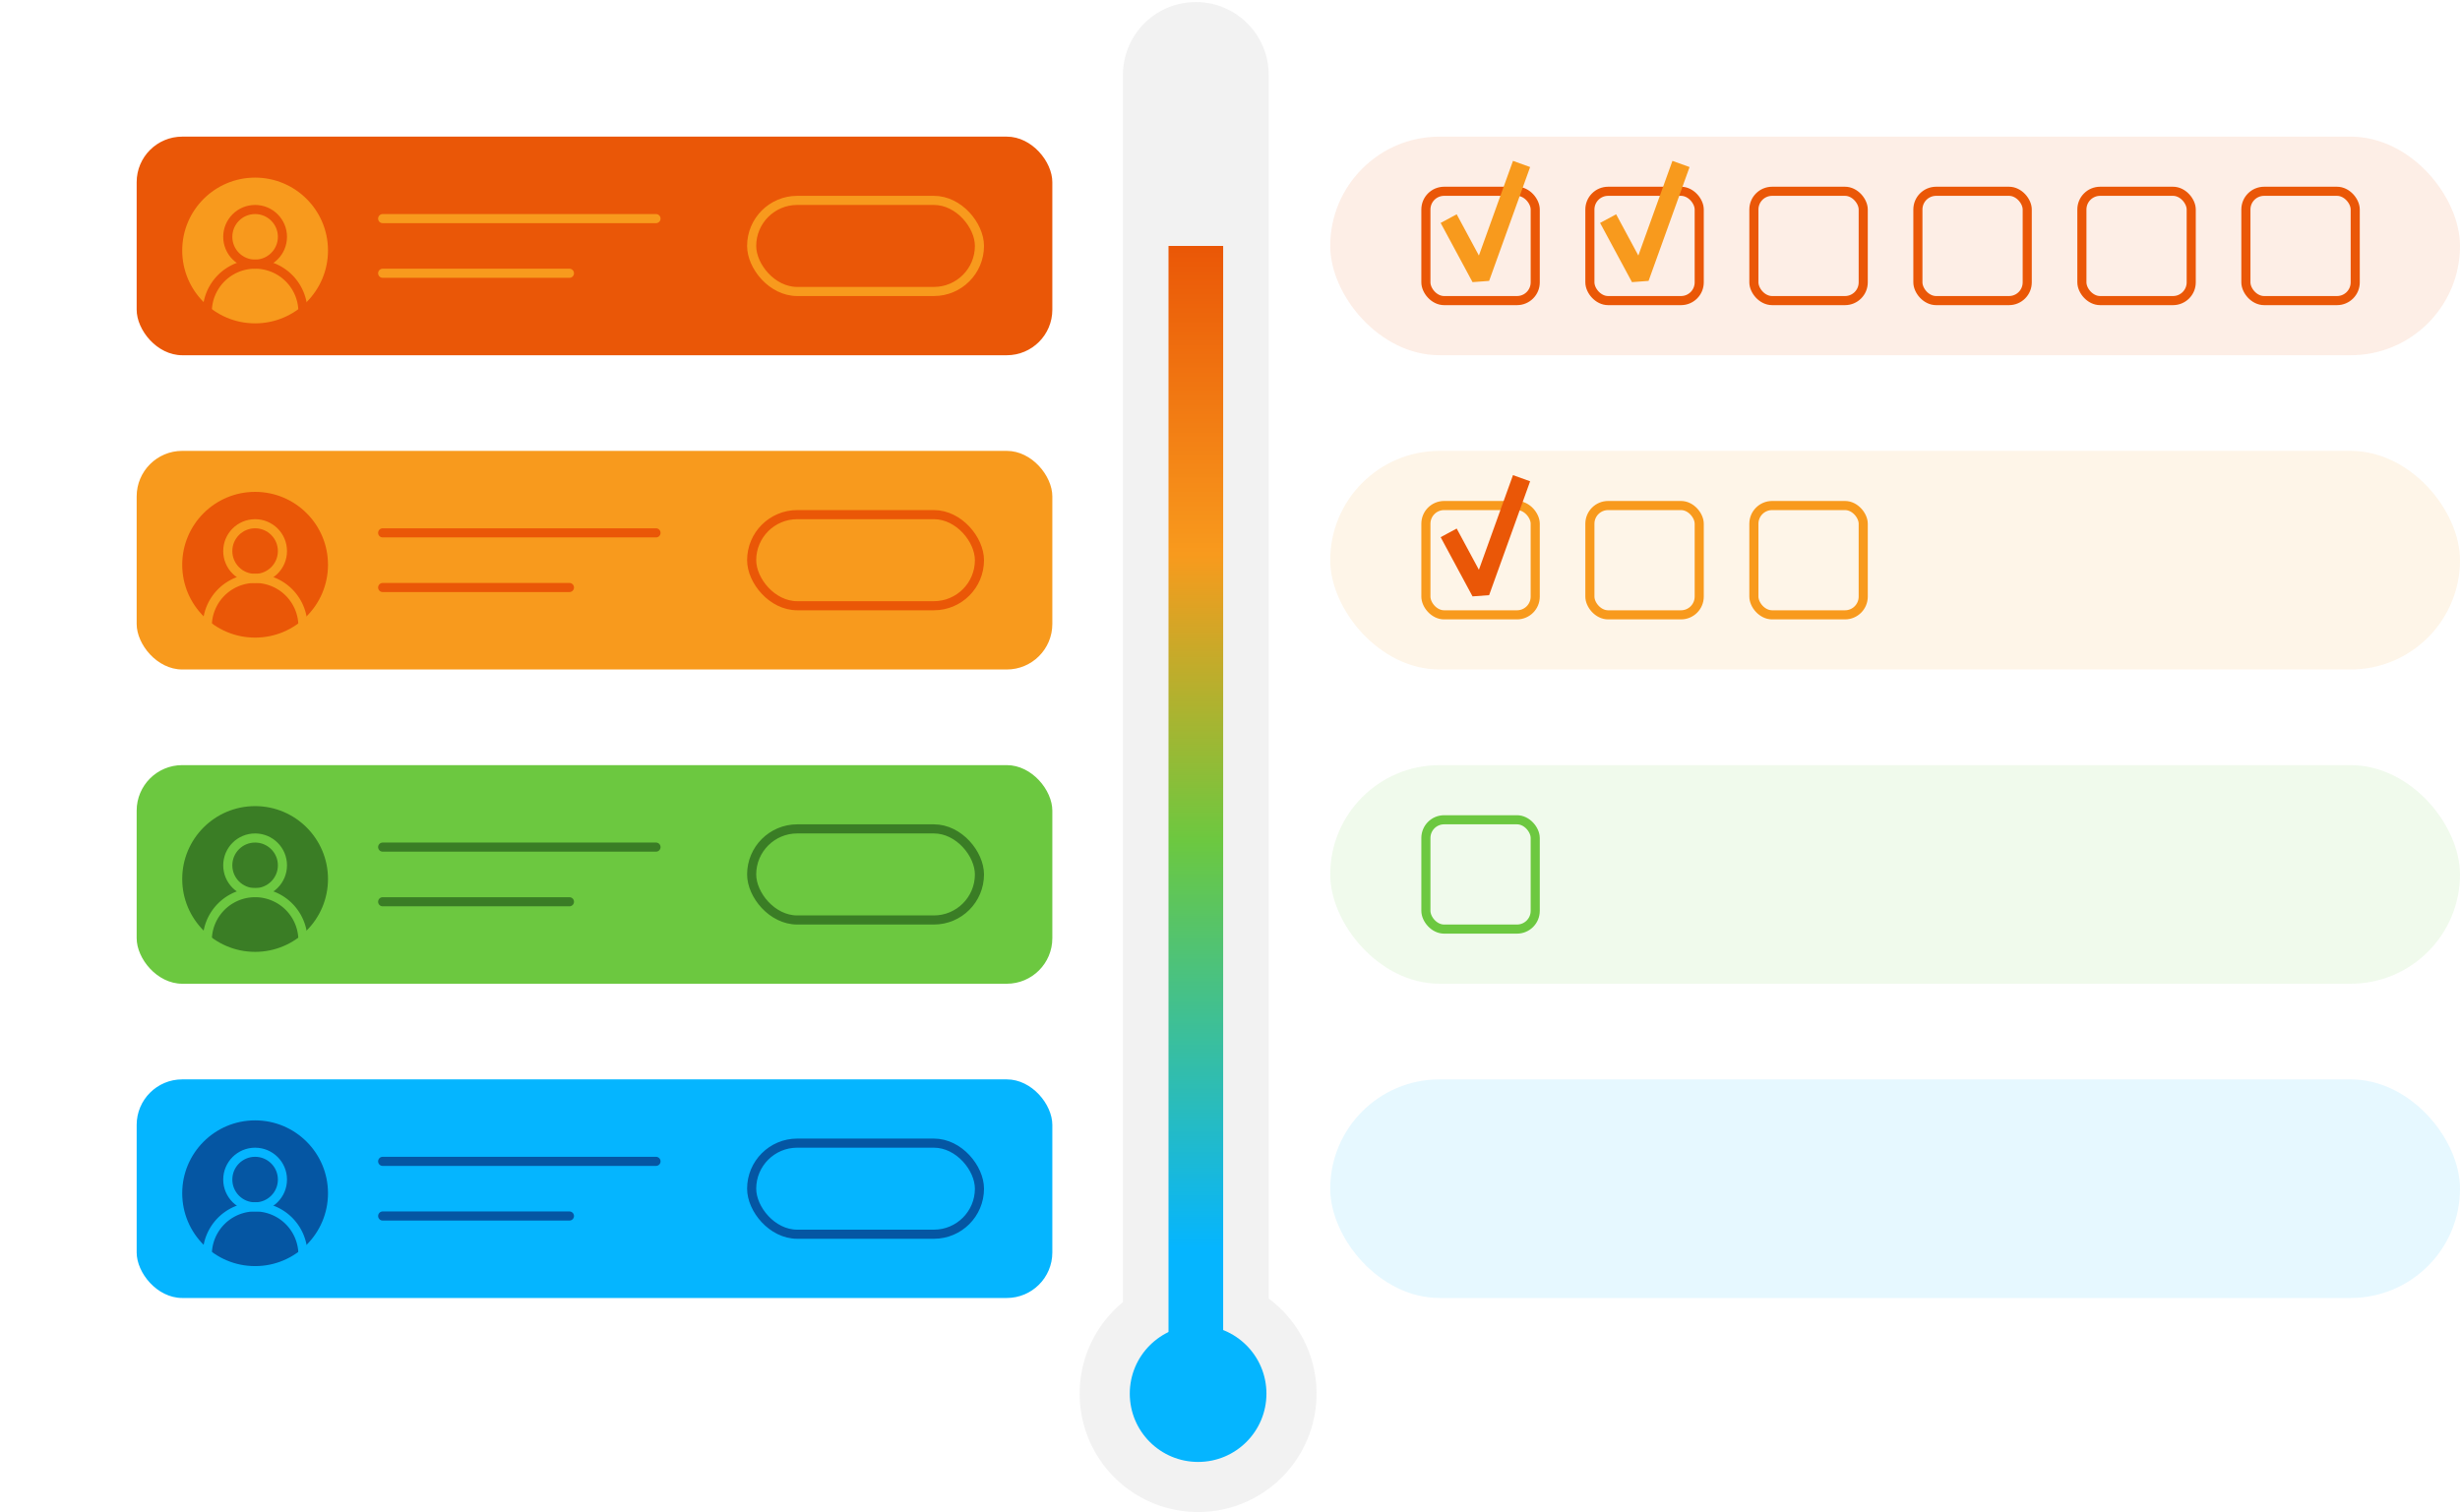 <svg xmlns="http://www.w3.org/2000/svg" xmlns:xlink="http://www.w3.org/1999/xlink" viewBox="0 0 540 332"><defs><style>.cls-1{fill:#d3d3d3;opacity:0.3;}.cls-2,.cls-26{fill:#05b5ff;}.cls-3{fill:url(#linear-gradient);}.cls-4,.cls-9{fill:#ea5707;}.cls-23,.cls-5{fill:#f89a1d;}.cls-10,.cls-11,.cls-12,.cls-15,.cls-16,.cls-17,.cls-19,.cls-20,.cls-21,.cls-22,.cls-24,.cls-27,.cls-6,.cls-7,.cls-8{fill:none;}.cls-12,.cls-24,.cls-6,.cls-7{stroke:#ea5707;}.cls-10,.cls-11,.cls-12,.cls-15,.cls-16,.cls-17,.cls-19,.cls-20,.cls-21,.cls-27,.cls-6,.cls-7,.cls-8{stroke-miterlimit:10;stroke-width:2px;}.cls-11,.cls-16,.cls-20,.cls-7{fill-rule:evenodd;}.cls-10,.cls-11,.cls-22,.cls-8{stroke:#f89a1d;}.cls-12,.cls-17,.cls-21,.cls-27,.cls-8{stroke-linecap:round;}.cls-23,.cls-25,.cls-26,.cls-9{opacity:0.1;}.cls-13,.cls-25{fill:#6cc840;}.cls-14{fill:#3a7d25;}.cls-15,.cls-16,.cls-27{stroke:#6cc840;}.cls-17{stroke:#3a7d25;}.cls-18{fill:#0556a3;}.cls-19,.cls-20{stroke:#05b5ff;}.cls-21{stroke:#0556a3;}.cls-22,.cls-24{stroke-linejoin:bevel;stroke-width:4px;}</style><linearGradient id="linear-gradient" x1="262.5" y1="296" x2="262.5" y2="54" gradientUnits="userSpaceOnUse"><stop offset="0.09" stop-color="#05b5ff"/><stop offset="0.46" stop-color="#6cc840"/><stop offset="0.72" stop-color="#f89a1d"/><stop offset="1" stop-color="#ea5707"/></linearGradient></defs><g id="Warstwa_4" data-name="Warstwa 4"><path class="cls-1" d="M278.5,285.13V16.45a16,16,0,1,0-32,0V285.91a26,26,0,1,0,32-.78Z"/><circle class="cls-2" cx="263" cy="306" r="15"/><rect class="cls-3" x="256.5" y="54" width="12" height="242"/><rect class="cls-4" x="30" y="30" width="201" height="48" rx="10"/><circle class="cls-5" cx="56" cy="55" r="16"/><circle class="cls-6" cx="56" cy="52" r="6"/><path class="cls-7" d="M45.5,68.5a10.5,10.5,0,0,1,21,0"/><rect class="cls-8" x="165" y="44" width="50" height="20" rx="10"/><line class="cls-8" x1="84" y1="48" x2="144" y2="48"/><line class="cls-8" x1="84" y1="60" x2="125" y2="60"/><rect class="cls-9" x="292" y="30" width="248" height="48" rx="24"/><rect class="cls-5" x="30" y="99" width="201" height="48" rx="10"/><circle class="cls-4" cx="56" cy="124" r="16"/><circle class="cls-10" cx="56" cy="121" r="6"/><path class="cls-11" d="M45.5,137.5a10.5,10.5,0,0,1,21,0"/><rect class="cls-12" x="165" y="113" width="50" height="20" rx="10"/><line class="cls-12" x1="84" y1="117" x2="144" y2="117"/><line class="cls-12" x1="84" y1="129" x2="125" y2="129"/><rect class="cls-13" x="30" y="168" width="201" height="48" rx="10"/><circle class="cls-14" cx="56" cy="193" r="16"/><circle class="cls-15" cx="56" cy="190" r="6"/><path class="cls-16" d="M45.5,206.5a10.5,10.5,0,0,1,21,0"/><rect class="cls-17" x="165" y="182" width="50" height="20" rx="10"/><line class="cls-17" x1="84" y1="186" x2="144" y2="186"/><line class="cls-17" x1="84" y1="198" x2="125" y2="198"/><rect class="cls-2" x="30" y="237" width="201" height="48" rx="10"/><circle class="cls-18" cx="56" cy="262" r="16"/><circle class="cls-19" cx="56" cy="259" r="6"/><path class="cls-20" d="M45.5,275.5a10.5,10.5,0,0,1,21,0"/><rect class="cls-21" x="165" y="251" width="50" height="20" rx="10"/><line class="cls-21" x1="84" y1="255" x2="144" y2="255"/><line class="cls-21" x1="84" y1="267" x2="125" y2="267"/><rect class="cls-12" x="313" y="42" width="24" height="24" rx="4"/><rect class="cls-12" x="349" y="42" width="24" height="24" rx="4"/><rect class="cls-12" x="385" y="42" width="24" height="24" rx="4"/><rect class="cls-12" x="421" y="42" width="24" height="24" rx="4"/><rect class="cls-12" x="457" y="42" width="24" height="24" rx="4"/><rect class="cls-12" x="493" y="42" width="24" height="24" rx="4"/><polyline class="cls-22" points="334 36 325 61 318 48"/><polyline class="cls-22" points="369 36 360 61 353 48"/><rect class="cls-23" x="292" y="99" width="248" height="48" rx="24"/><rect class="cls-8" x="313" y="111" width="24" height="24" rx="4"/><rect class="cls-8" x="349" y="111" width="24" height="24" rx="4"/><rect class="cls-8" x="385" y="111" width="24" height="24" rx="4"/><polyline class="cls-24" points="334 105 325 130 318 117"/><rect class="cls-25" x="292" y="168" width="248" height="48" rx="24"/><rect class="cls-26" x="292" y="237" width="248" height="48" rx="24"/><rect class="cls-27" x="313" y="180" width="24" height="24" rx="4"/></g></svg>